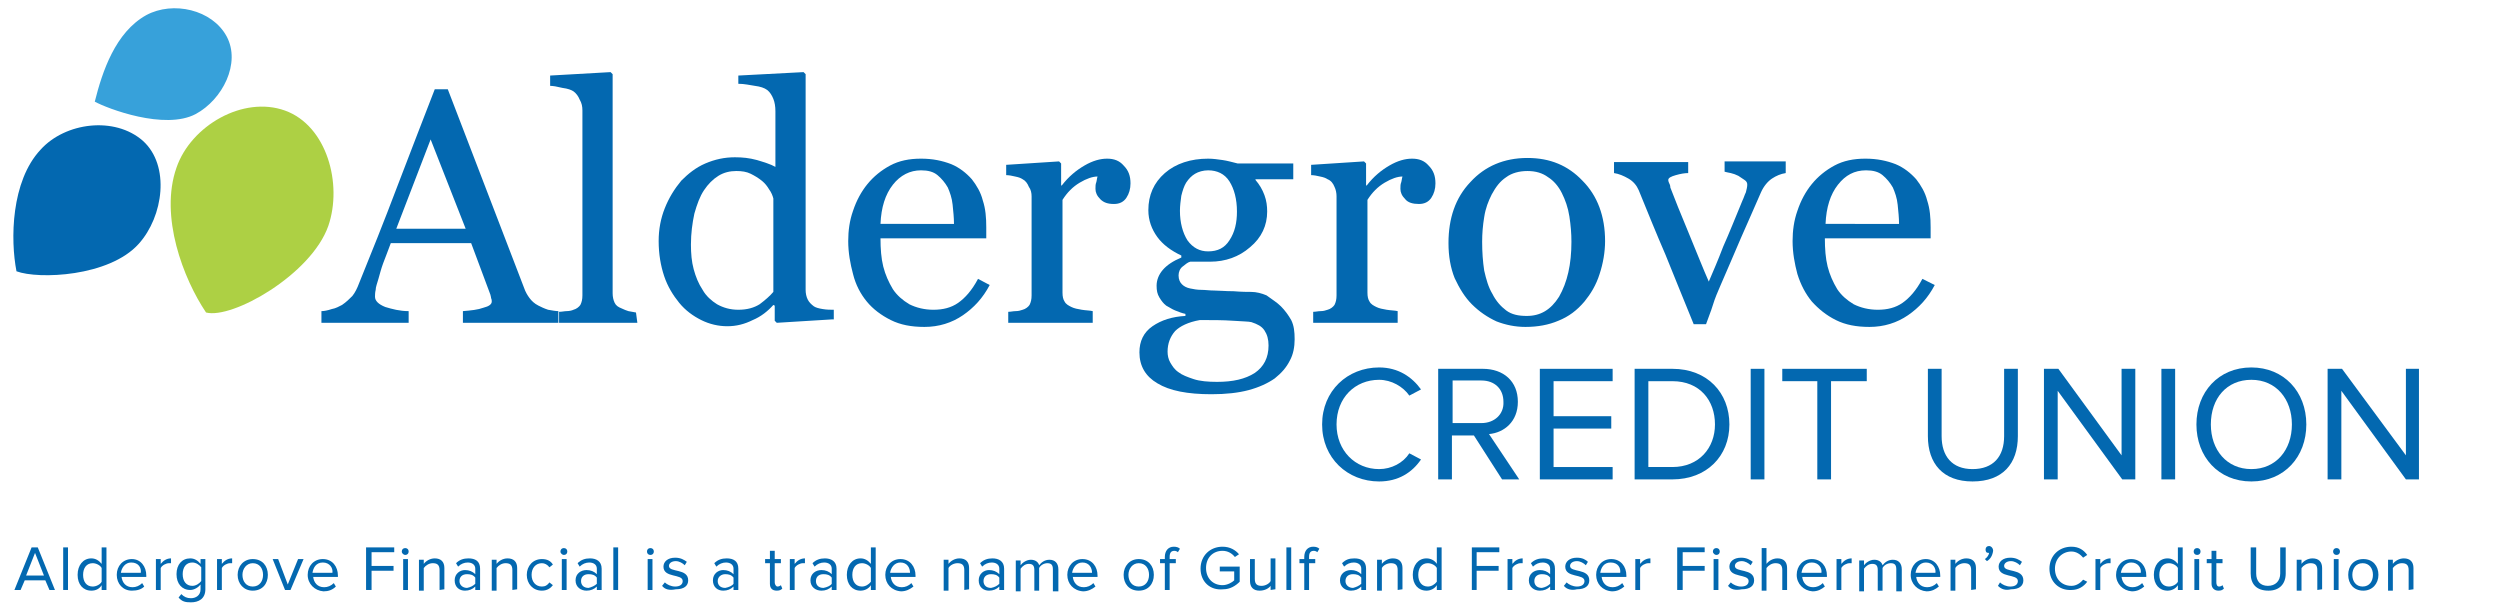 <?xml version="1.0" encoding="utf-8"?>
<!-- Generator: Adobe Illustrator 16.0.3, SVG Export Plug-In . SVG Version: 6.00 Build 0)  -->
<!DOCTYPE svg PUBLIC "-//W3C//DTD SVG 1.1//EN" "http://www.w3.org/Graphics/SVG/1.1/DTD/svg11.dtd">
<svg version="1.1" id="Layer_1" xmlns="http://www.w3.org/2000/svg" xmlns:xlink="http://www.w3.org/1999/xlink" x="0px" y="0px"
	 width="364px" height="89px" viewBox="0 0 364 89" style="enable-background:new 0 0 364 89;" xml:space="preserve">
<style type="text/css">
<![CDATA[
	.st0{clip-path:url(#SVGID_58_);fill:#0368B0;}
	.st1{clip-path:url(#SVGID_26_);fill:#37A1DA;}
	.st2{clip-path:url(#SVGID_114_);fill:#0368B0;}
	.st3{clip-path:url(#SVGID_22_);fill:#ADD044;}
	.st4{clip-path:url(#SVGID_136_);fill:#0368B0;}
	.st5{clip-path:url(#SVGID_158_);fill:#0368B0;}
	.st6{clip-path:url(#SVGID_48_);fill:#0368B0;}
	.st7{clip-path:url(#SVGID_4_);fill:#0368B0;}
	.st8{clip-path:url(#SVGID_104_);fill:#0368B0;}
	.st9{clip-path:url(#SVGID_126_);fill:#0368B0;}
	.st10{clip-path:url(#SVGID_148_);fill:#0368B0;}
	.st11{clip-path:url(#SVGID_90_);fill:#0368B0;}
	.st12{clip-path:url(#SVGID_16_);fill:#0368B0;}
	.st13{clip-path:url(#SVGID_38_);fill:#0368B0;}
	.st14{clip-path:url(#SVGID_116_);fill:#0368B0;}
	.st15{clip-path:url(#SVGID_138_);fill:#0368B0;}
	.st16{clip-path:url(#SVGID_80_);fill:#0368B0;}
	.st17{clip-path:url(#SVGID_28_);fill:#0368B0;}
	.st18{clip-path:url(#SVGID_6_);fill:#0368B0;}
	.st19{clip-path:url(#SVGID_180_);fill:#0368B0;}
	.st20{clip-path:url(#SVGID_106_);fill:#0368B0;}
	.st21{clip-path:url(#SVGID_128_);fill:#0368B0;}
	.st22{clip-path:url(#SVGID_70_);fill:#0368B0;}
	.st23{clip-path:url(#SVGID_92_);fill:#0368B0;}
	.st24{clip-path:url(#SVGID_18_);fill:#0368B0;}
	.st25{clip-path:url(#SVGID_170_);fill:#0368B0;}
	.st26{clip-path:url(#SVGID_118_);fill:#0368B0;}
	.st27{clip-path:url(#SVGID_60_);fill:#0368B0;}
	.st28{clip-path:url(#SVGID_82_);fill:#0368B0;}
	.st29{clip-path:url(#SVGID_8_);fill:#0368B0;}
	.st30{clip-path:url(#SVGID_160_);fill:#0368B0;}
	.st31{clip-path:url(#SVGID_182_);fill:#0368B0;}
	.st32{clip-path:url(#SVGID_108_);fill:#0368B0;}
	.st33{clip-path:url(#SVGID_50_);fill:#0368B0;}
	.st34{clip-path:url(#SVGID_72_);fill:#0368B0;}
	.st35{clip-path:url(#SVGID_94_);fill:#0368B0;}
	.st36{clip-path:url(#SVGID_150_);fill:#0368B0;}
	.st37{clip-path:url(#SVGID_172_);fill:#0368B0;}
	.st38{clip-path:url(#SVGID_40_);fill:#0368B0;}
	.st39{clip-path:url(#SVGID_62_);fill:#0368B0;}
	.st40{clip-path:url(#SVGID_84_);fill:#0368B0;}
	.st41{clip-path:url(#SVGID_140_);fill:#0368B0;}
	.st42{clip-path:url(#SVGID_162_);fill:#0368B0;}
	.st43{clip-path:url(#SVGID_184_);fill:#0368B0;}
	.st44{clip-path:url(#SVGID_30_);fill:#0368B0;}
	.st45{clip-path:url(#SVGID_52_);fill:#0368B0;}
	.st46{clip-path:url(#SVGID_74_);fill:#0368B0;}
	.st47{clip-path:url(#SVGID_96_);fill:#0368B0;}
	.st48{clip-path:url(#SVGID_130_);fill:#0368B0;}
	.st49{clip-path:url(#SVGID_152_);fill:#0368B0;}
	.st50{clip-path:url(#SVGID_174_);fill:#0368B0;}
	.st51{clip-path:url(#SVGID_20_);fill:#0368B0;}
	.st52{clip-path:url(#SVGID_42_);fill:#0368B0;}
	.st53{clip-path:url(#SVGID_64_);fill:#0368B0;}
	.st54{clip-path:url(#SVGID_86_);fill:#0368B0;}
	.st55{clip-path:url(#SVGID_120_);fill:#0368B0;}
	.st56{clip-path:url(#SVGID_142_);fill:#0368B0;}
	.st57{clip-path:url(#SVGID_164_);fill:#0368B0;}
	.st58{clip-path:url(#SVGID_10_);fill:#0368B0;}
	.st59{clip-path:url(#SVGID_32_);fill:#0368B0;}
	.st60{clip-path:url(#SVGID_54_);fill:#0368B0;}
	.st61{clip-path:url(#SVGID_76_);fill:#0368B0;}
	.st62{clip-path:url(#SVGID_98_);fill:#0368B0;}
	.st63{clip-path:url(#SVGID_110_);fill:#0368B0;}
	.st64{clip-path:url(#SVGID_132_);fill:#0368B0;}
	.st65{clip-path:url(#SVGID_154_);fill:#0368B0;}
	.st66{clip-path:url(#SVGID_176_);fill:#0368B0;}
	.st67{clip-path:url(#SVGID_44_);fill:#0368B0;}
	.st68{clip-path:url(#SVGID_66_);fill:#0368B0;}
	.st69{clip-path:url(#SVGID_88_);fill:#0368B0;}
	.st70{clip-path:url(#SVGID_100_);fill:#0368B0;}
	.st71{clip-path:url(#SVGID_122_);fill:#0368B0;}
	.st72{clip-path:url(#SVGID_144_);fill:#0368B0;}
	.st73{clip-path:url(#SVGID_166_);fill:#0368B0;}
	.st74{clip-path:url(#SVGID_12_);fill:#0368B0;}
	.st75{clip-path:url(#SVGID_34_);fill:#0368B0;}
	.st76{clip-path:url(#SVGID_56_);fill:#0368B0;}
	.st77{clip-path:url(#SVGID_78_);fill:#0368B0;}
	.st78{clip-path:url(#SVGID_112_);fill:#0368B0;}
	.st79{clip-path:url(#SVGID_134_);fill:#0368B0;}
	.st80{clip-path:url(#SVGID_156_);fill:#0368B0;}
	.st81{clip-path:url(#SVGID_178_);fill:#0368B0;}
	.st82{clip-path:url(#SVGID_24_);fill:#0368B0;}
	.st83{clip-path:url(#SVGID_46_);fill:#0368B0;}
	.st84{clip-path:url(#SVGID_2_);fill:#0368B0;}
	.st85{clip-path:url(#SVGID_68_);fill:#0368B0;}
	.st86{clip-path:url(#SVGID_102_);fill:#0368B0;}
	.st87{clip-path:url(#SVGID_124_);fill:#0368B0;}
	.st88{clip-path:url(#SVGID_146_);fill:#0368B0;}
	.st89{clip-path:url(#SVGID_168_);fill:#0368B0;}
	.st90{clip-path:url(#SVGID_14_);fill:#0368B0;}
	.st91{clip-path:url(#SVGID_36_);fill:#0368B0;}
]]>
</style>
<g>
	<g>
		<g>
			<g>
				<defs>
					<rect id="SVGID_1_" x="1.9" y="1.2" width="350.3" height="86.5"/>
				</defs>
				<clipPath id="SVGID_2_">
					<use xlink:href="#SVGID_1_"  style="overflow:visible;"/>
				</clipPath>
				<path class="st84" d="M81.3,47H67.4v-1.7c1.2-0.1,2.2-0.2,3-0.5c0.8-0.2,1.2-0.5,1.2-0.9c0-0.1,0-0.3-0.1-0.5
					c0-0.2-0.1-0.4-0.1-0.5l-2.8-7.5H56.9c-0.4,1.1-0.8,2.1-1.1,2.9c-0.3,0.8-0.5,1.6-0.7,2.3c-0.2,0.7-0.4,1.2-0.4,1.6
					c-0.1,0.4-0.1,0.8-0.1,1c0,0.6,0.5,1.1,1.5,1.5c1,0.3,2.1,0.6,3.4,0.6V47H46.8v-1.7c0.4,0,0.9-0.1,1.5-0.3
					c0.6-0.1,1.1-0.4,1.5-0.6c0.6-0.4,1.1-0.9,1.5-1.3c0.4-0.5,0.7-1.1,1-1.9C54,37,55.9,32.3,57.9,27c2-5.2,3.8-9.9,5.4-14h1.9
					l11.1,28.9c0.2,0.6,0.5,1.1,0.8,1.5c0.3,0.4,0.7,0.8,1.3,1.1c0.4,0.2,0.8,0.4,1.4,0.6c0.6,0.1,1.1,0.2,1.5,0.2V47L81.3,47z
					 M67.8,33.3l-5.1-13l-5,13H67.8z"/>
			</g>
		</g>
	</g>
	<g>
		<g>
			<g>
				<defs>
					<rect id="SVGID_3_" x="1.9" y="1.2" width="350.3" height="86.5"/>
				</defs>
				<clipPath id="SVGID_4_">
					<use xlink:href="#SVGID_3_"  style="overflow:visible;"/>
				</clipPath>
				<path class="st7" d="M92.8,47H81.4v-1.6c0.4,0,0.8-0.1,1.1-0.1c0.4,0,0.8-0.1,1-0.2c0.4-0.1,0.8-0.4,1-0.7
					c0.2-0.4,0.3-0.8,0.3-1.4V16.1c0-0.6-0.1-1.1-0.4-1.6c-0.2-0.5-0.5-0.9-0.9-1.2c-0.3-0.2-0.8-0.4-1.6-0.5
					c-0.8-0.2-1.4-0.3-1.8-0.3V11l8.8-0.5l0.3,0.3v31.9c0,0.5,0.1,1,0.3,1.4c0.2,0.4,0.5,0.6,1,0.8c0.4,0.2,0.7,0.3,1,0.4
					c0.4,0.1,0.7,0.1,1.1,0.2L92.8,47L92.8,47L92.8,47z"/>
			</g>
		</g>
	</g>
	<g>
		<g>
			<g>
				<defs>
					<rect id="SVGID_5_" x="1.9" y="1.2" width="350.3" height="86.5"/>
				</defs>
				<clipPath id="SVGID_6_">
					<use xlink:href="#SVGID_5_"  style="overflow:visible;"/>
				</clipPath>
				<path class="st18" d="M121.2,46.5l-8.1,0.5l-0.3-0.3v-2.2l-0.2-0.1c-0.8,0.9-1.8,1.7-3,2.2c-1.2,0.6-2.4,0.9-3.7,0.9
					c-1.3,0-2.6-0.3-3.8-0.9c-1.2-0.6-2.3-1.4-3.2-2.5c-0.9-1.1-1.7-2.4-2.2-3.9c-0.5-1.5-0.8-3.2-0.8-5.1c0-1.7,0.3-3.3,0.9-4.8
					c0.6-1.5,1.4-2.8,2.4-4c1-1,2.1-1.9,3.5-2.5c1.4-0.6,2.8-0.9,4.3-0.9c1.1,0,2.1,0.1,3.2,0.4c1,0.3,2,0.6,2.7,1v-8.1
					c0-0.7-0.1-1.3-0.3-1.8c-0.2-0.5-0.5-1-0.9-1.3c-0.4-0.3-1-0.5-1.8-0.6c-0.7-0.1-1.5-0.3-2.4-0.3V11l9.5-0.5l0.3,0.3v31.4
					c0,0.5,0.1,1,0.3,1.4c0.2,0.4,0.5,0.7,0.9,1c0.3,0.2,0.7,0.3,1.3,0.4c0.6,0.1,1.1,0.1,1.6,0.1V46.5L121.2,46.5L121.2,46.5z
					 M112.6,42.5V28.9c-0.1-0.4-0.3-0.9-0.6-1.3c-0.3-0.5-0.6-0.9-1.1-1.3c-0.5-0.4-1-0.7-1.6-1c-0.6-0.3-1.3-0.4-2.1-0.4
					c-0.9,0-1.8,0.2-2.6,0.7c-0.8,0.5-1.5,1.2-2.1,2.1c-0.6,0.9-1,2-1.4,3.4c-0.3,1.4-0.5,2.9-0.5,4.5c0,1.3,0.1,2.5,0.4,3.6
					c0.3,1.1,0.7,2.1,1.3,3c0.5,0.9,1.3,1.6,2.1,2.1c0.9,0.5,1.9,0.8,3.1,0.8c1.3,0,2.3-0.3,3.1-0.8
					C111.4,43.7,112.1,43.1,112.6,42.5"/>
			</g>
		</g>
	</g>
	<g>
		<g>
			<g>
				<defs>
					<rect id="SVGID_7_" x="1.9" y="1.2" width="350.3" height="86.5"/>
				</defs>
				<clipPath id="SVGID_8_">
					<use xlink:href="#SVGID_7_"  style="overflow:visible;"/>
				</clipPath>
				<path class="st29" d="M144.1,41.5c-1,1.9-2.3,3.3-3.9,4.4c-1.6,1.1-3.5,1.7-5.6,1.7c-1.9,0-3.5-0.3-4.9-1
					c-1.4-0.7-2.6-1.6-3.5-2.7c-0.9-1.1-1.6-2.4-2-4c-0.4-1.5-0.7-3.1-0.7-4.8c0-1.5,0.2-3,0.7-4.4c0.5-1.5,1.2-2.8,2.1-3.9
					c0.9-1.1,2-2,3.3-2.7c1.3-0.7,2.8-1,4.5-1c1.7,0,3.1,0.3,4.4,0.8c1.2,0.5,2.2,1.3,3,2.2c0.7,0.9,1.3,1.9,1.6,3.1
					c0.4,1.2,0.5,2.5,0.5,3.9v1.6h-15.4c0,1.5,0.1,2.9,0.4,4.1c0.3,1.2,0.8,2.3,1.4,3.3c0.6,0.9,1.4,1.6,2.4,2.2
					c1,0.5,2.2,0.8,3.5,0.8c1.4,0,2.6-0.3,3.6-1c1-0.7,2-1.8,2.9-3.5L144.1,41.5z M138.9,32.6c0-0.9-0.1-1.8-0.2-2.8
					c-0.1-1-0.4-1.8-0.7-2.5c-0.4-0.7-0.9-1.3-1.5-1.8c-0.6-0.5-1.4-0.7-2.4-0.7c-1.6,0-3,0.7-4.1,2.1c-1.1,1.4-1.7,3.3-1.8,5.7
					H138.9L138.9,32.6L138.9,32.6z"/>
			</g>
		</g>
	</g>
	<g>
		<g>
			<g>
				<defs>
					<rect id="SVGID_9_" x="1.9" y="1.2" width="350.3" height="86.5"/>
				</defs>
				<clipPath id="SVGID_10_">
					<use xlink:href="#SVGID_9_"  style="overflow:visible;"/>
				</clipPath>
				<path class="st58" d="M164.6,26.7c0,0.8-0.2,1.5-0.6,2.1c-0.4,0.6-1,0.9-1.8,0.9c-0.9,0-1.5-0.2-2-0.7c-0.5-0.5-0.7-1-0.7-1.5
					c0-0.3,0-0.7,0.1-0.9c0.1-0.3,0.1-0.6,0.2-0.9c-0.7,0-1.6,0.3-2.6,0.9c-1,0.6-1.8,1.4-2.5,2.5v13.5c0,0.6,0.1,1,0.3,1.3
					c0.2,0.4,0.6,0.6,1,0.8c0.4,0.2,0.9,0.3,1.5,0.4c0.6,0.1,1.2,0.1,1.6,0.2V47h-12.3v-1.6c0.4,0,0.7-0.1,1.1-0.1
					c0.4,0,0.7-0.1,1-0.2c0.4-0.1,0.8-0.4,1-0.7c0.2-0.4,0.3-0.8,0.3-1.4V28.6c0-0.5-0.1-1-0.4-1.4c-0.2-0.5-0.5-0.9-0.9-1.1
					c-0.3-0.2-0.6-0.3-1.1-0.4c-0.4-0.1-0.9-0.2-1.3-0.2V24l7.7-0.5l0.3,0.3V27h0.1c1-1.3,2.1-2.2,3.3-2.9c1.2-0.7,2.3-1,3.3-1
					c1,0,1.8,0.3,2.4,1C164.3,24.8,164.6,25.6,164.6,26.7"/>
			</g>
		</g>
	</g>
	<g>
		<g>
			<g>
				<defs>
					<rect id="SVGID_11_" x="1.9" y="1.2" width="350.3" height="86.5"/>
				</defs>
				<clipPath id="SVGID_12_">
					<use xlink:href="#SVGID_11_"  style="overflow:visible;"/>
				</clipPath>
				<path class="st74" d="M186.5,44.6c0.6,0.6,1.1,1.3,1.5,2c0.4,0.8,0.5,1.7,0.5,2.8c0,1.1-0.2,2.2-0.7,3.1c-0.5,1-1.2,1.8-2.2,2.6
					c-1,0.7-2.3,1.3-3.8,1.7s-3.3,0.6-5.4,0.6c-3.5,0-6.1-0.5-7.9-1.6c-1.7-1-2.6-2.5-2.6-4.5c0-1.6,0.6-2.9,1.9-3.8
					c1.3-0.9,2.9-1.4,4.8-1.5v-0.3c-0.5-0.1-1-0.3-1.5-0.5c-0.5-0.2-0.9-0.5-1.3-0.7c-0.4-0.3-0.7-0.7-1-1.2c-0.3-0.5-0.4-1-0.4-1.7
					c0-0.8,0.3-1.6,0.9-2.3c0.6-0.7,1.5-1.3,2.7-1.8v-0.3c-1.5-0.7-2.7-1.6-3.5-2.7c-0.8-1.1-1.3-2.4-1.3-3.9c0-2.2,0.8-4,2.4-5.4
					c1.6-1.4,3.8-2.1,6.3-2.1c0.7,0,1.4,0.1,2.1,0.2c0.7,0.1,1.4,0.3,2.2,0.5h8.1v2.3h-5.5v0.1c0.6,0.7,1,1.4,1.3,2.2
					s0.4,1.6,0.4,2.4c0,2-0.8,3.8-2.5,5.2c-1.6,1.4-3.6,2.1-5.8,2.1h-2.9c-0.4,0.1-0.7,0.4-1.1,0.7s-0.6,0.8-0.6,1.3
					c0,0.6,0.2,1,0.5,1.3c0.3,0.3,0.7,0.5,1.2,0.6c0.5,0.1,1,0.2,1.6,0.2c0.6,0,1.2,0.1,1.9,0.1c0.7,0,1.6,0.1,2.8,0.1
					c1.2,0.1,2.1,0.1,2.6,0.1c0.7,0,1.5,0.2,2.2,0.5C185.2,43.6,185.9,44,186.5,44.6 M180.1,30.8c0-1.8-0.4-3.3-1.1-4.4
					c-0.7-1.1-1.8-1.6-3.1-1.6c-0.7,0-1.4,0.2-1.9,0.5c-0.5,0.3-0.9,0.7-1.3,1.3c-0.3,0.5-0.5,1.1-0.7,1.9c-0.1,0.7-0.2,1.5-0.2,2.2
					c0,1.7,0.4,3.2,1.1,4.3c0.8,1.1,1.8,1.6,3,1.6c1.4,0,2.4-0.5,3.1-1.6C179.8,33.8,180.1,32.4,180.1,30.8 M184.7,50.3
					c0-0.9-0.2-1.6-0.6-2.2c-0.4-0.6-1-0.9-1.9-1.2c-0.4-0.1-1.3-0.1-2.7-0.2c-1.4-0.1-3-0.1-4.8-0.1c-1.7,0.3-2.9,0.9-3.6,1.6
					c-0.7,0.8-1.1,1.8-1.1,3c0,0.5,0.1,1.1,0.4,1.6s0.6,1,1.2,1.4c0.5,0.4,1.3,0.7,2.2,1c0.9,0.3,2.1,0.4,3.4,0.4
					c2.3,0,4.1-0.4,5.5-1.3C184,53.4,184.7,52.1,184.7,50.3"/>
			</g>
		</g>
	</g>
	<g>
		<g>
			<g>
				<defs>
					<rect id="SVGID_13_" x="1.9" y="1.2" width="350.3" height="86.5"/>
				</defs>
				<clipPath id="SVGID_14_">
					<use xlink:href="#SVGID_13_"  style="overflow:visible;"/>
				</clipPath>
				<path class="st90" d="M209,26.7c0,0.8-0.2,1.5-0.6,2.1c-0.4,0.6-1,0.9-1.8,0.9c-0.9,0-1.6-0.2-2-0.7c-0.5-0.5-0.7-1-0.7-1.5
					c0-0.3,0-0.7,0.1-0.9c0.1-0.3,0.1-0.6,0.2-0.9c-0.7,0-1.6,0.3-2.6,0.9c-1,0.6-1.8,1.4-2.5,2.5v13.5c0,0.6,0.1,1,0.3,1.3
					c0.2,0.4,0.6,0.6,1,0.8c0.4,0.2,0.9,0.3,1.5,0.4c0.6,0.1,1.2,0.1,1.6,0.2V47h-12.3v-1.6c0.4,0,0.7-0.1,1.1-0.1
					c0.4,0,0.7-0.1,1-0.2c0.4-0.1,0.8-0.4,1-0.7c0.2-0.4,0.3-0.8,0.3-1.4V28.6c0-0.5-0.1-1-0.3-1.4c-0.2-0.5-0.5-0.9-1-1.1
					c-0.3-0.2-0.6-0.3-1.1-0.4c-0.4-0.1-0.9-0.2-1.3-0.2V24l7.7-0.5l0.3,0.3V27h0.1c1-1.3,2.1-2.2,3.3-2.9c1.2-0.7,2.3-1,3.3-1
					s1.8,0.3,2.4,1C208.7,24.8,209,25.6,209,26.7"/>
			</g>
		</g>
	</g>
	<g>
		<g>
			<g>
				<defs>
					<rect id="SVGID_15_" x="1.9" y="1.2" width="350.3" height="86.5"/>
				</defs>
				<clipPath id="SVGID_16_">
					<use xlink:href="#SVGID_15_"  style="overflow:visible;"/>
				</clipPath>
				<path class="st12" d="M233.7,35.1c0,1.6-0.3,3.3-0.8,4.8c-0.5,1.6-1.3,2.9-2.2,4c-1.1,1.3-2.3,2.2-3.8,2.8
					c-1.4,0.6-3,0.9-4.8,0.9c-1.5,0-2.9-0.3-4.2-0.8c-1.3-0.6-2.5-1.4-3.6-2.5c-1-1-1.8-2.3-2.5-3.8c-0.6-1.5-0.9-3.2-0.9-5.1
					c0-3.6,1-6.6,3.2-8.9c2.1-2.3,4.9-3.5,8.3-3.5c3.3,0,5.9,1.1,8,3.3C232.6,28.5,233.7,31.5,233.7,35.1 M228.8,35.2
					c0-1.2-0.1-2.4-0.3-3.7c-0.2-1.3-0.6-2.4-1.1-3.4c-0.5-1-1.2-1.8-2-2.3c-0.8-0.6-1.8-0.9-3-0.9c-1.2,0-2.3,0.3-3.1,0.9
					c-0.9,0.6-1.5,1.4-2.1,2.5c-0.5,1-0.9,2-1.1,3.3c-0.2,1.2-0.3,2.4-0.3,3.6c0,1.5,0.1,2.9,0.3,4.2c0.3,1.3,0.6,2.4,1.2,3.4
					c0.5,1,1.2,1.8,2,2.4c0.8,0.6,1.8,0.8,3,0.8c2,0,3.5-0.9,4.7-2.8C228.2,41.1,228.8,38.5,228.8,35.2"/>
			</g>
		</g>
	</g>
	<g>
		<g>
			<g>
				<defs>
					<rect id="SVGID_17_" x="1.9" y="1.2" width="350.3" height="86.5"/>
				</defs>
				<clipPath id="SVGID_18_">
					<use xlink:href="#SVGID_17_"  style="overflow:visible;"/>
				</clipPath>
				<path class="st24" d="M260,25.2c-0.7,0.1-1.4,0.4-2,0.8c-0.6,0.4-1.2,1.1-1.6,2c-0.9,2.1-1.9,4.3-2.9,6.6c-1,2.3-2,4.7-3.1,7.2
					c-0.3,0.7-0.7,1.6-1,2.6c-0.3,1-0.7,1.9-1,2.8h-1.8c-1.5-3.7-2.9-7.1-4.1-10.1c-1.3-3-2.6-6.2-3.9-9.4c-0.3-0.7-0.8-1.3-1.5-1.7
					c-0.7-0.4-1.4-0.7-2.1-0.8v-1.6h10.8v1.6c-0.5,0-1.1,0.1-1.8,0.3c-0.7,0.2-1.1,0.4-1.1,0.7c0,0,0,0.2,0.1,0.4
					c0.1,0.2,0.2,0.4,0.2,0.7c0.6,1.6,1.5,3.8,2.7,6.7c1.2,2.9,2.1,5.2,2.9,7c0.6-1.4,1.3-3,2.1-5.1c0.9-2,1.8-4.3,2.8-6.7
					c0.2-0.4,0.3-0.8,0.5-1.2c0.1-0.4,0.2-0.8,0.2-1.1c0-0.3-0.1-0.5-0.4-0.7c-0.3-0.2-0.6-0.4-0.9-0.6c-0.4-0.2-0.7-0.3-1.1-0.4
					c-0.4-0.1-0.6-0.1-0.9-0.2v-1.5h8.9L260,25.2L260,25.2L260,25.2z"/>
			</g>
		</g>
	</g>
	<g>
		<g>
			<g>
				<defs>
					<rect id="SVGID_19_" x="1.9" y="1.2" width="350.3" height="86.5"/>
				</defs>
				<clipPath id="SVGID_20_">
					<use xlink:href="#SVGID_19_"  style="overflow:visible;"/>
				</clipPath>
				<path class="st51" d="M281.7,41.5c-1,1.9-2.3,3.3-3.9,4.4c-1.6,1.1-3.5,1.7-5.6,1.7c-1.9,0-3.5-0.3-4.9-1
					c-1.4-0.7-2.5-1.6-3.5-2.7c-0.9-1.1-1.6-2.4-2.1-4c-0.4-1.5-0.7-3.1-0.7-4.8c0-1.5,0.2-3,0.7-4.4c0.5-1.5,1.2-2.8,2.1-3.9
					c0.9-1.1,2-2,3.3-2.7c1.3-0.7,2.8-1,4.5-1c1.7,0,3.1,0.3,4.4,0.8c1.2,0.5,2.2,1.3,3,2.2c0.7,0.9,1.3,1.9,1.6,3.1
					c0.4,1.2,0.5,2.5,0.5,3.9v1.6h-15.4c0,1.5,0.1,2.9,0.4,4.1c0.3,1.2,0.8,2.3,1.4,3.3c0.6,0.9,1.4,1.6,2.4,2.2
					c1,0.5,2.2,0.8,3.5,0.8c1.4,0,2.6-0.3,3.6-1c1-0.7,2-1.8,2.9-3.5L281.7,41.5z M276.5,32.6c0-0.9-0.1-1.8-0.2-2.8
					c-0.1-1-0.4-1.8-0.7-2.5c-0.4-0.7-0.9-1.3-1.5-1.8c-0.6-0.5-1.4-0.7-2.4-0.7c-1.7,0-3,0.7-4.1,2.1c-1.1,1.4-1.7,3.3-1.8,5.7
					H276.5L276.5,32.6z"/>
			</g>
		</g>
	</g>
	<g>
		<g>
			<g>
				<defs>
					<rect id="SVGID_21_" x="1.9" y="1.2" width="350.3" height="86.5"/>
				</defs>
				<clipPath id="SVGID_22_">
					<use xlink:href="#SVGID_21_"  style="overflow:visible;"/>
				</clipPath>
				<path class="st3" d="M25.7,24.4c2.1-6.1,9.7-10.5,15.8-8.3c6.1,2.2,8.4,10.7,6.3,16.8C45.3,40,33.8,46.5,30,45.5
					C26.7,40.6,23.2,31.5,25.7,24.4"/>
			</g>
		</g>
	</g>
	<g>
		<g>
			<g>
				<defs>
					<rect id="SVGID_23_" x="1.9" y="1.2" width="350.3" height="86.5"/>
				</defs>
				<clipPath id="SVGID_24_">
					<use xlink:href="#SVGID_23_"  style="overflow:visible;"/>
				</clipPath>
				<path class="st82" d="M5.9,21.8c3.6-4,10.8-4.9,14.9-1.3c4,3.6,3,11-0.6,15c-4.3,4.8-14.6,5.2-17.8,4
					C1.5,34.9,1.6,26.4,5.9,21.8"/>
			</g>
		</g>
	</g>
	<g>
		<g>
			<g>
				<defs>
					<rect id="SVGID_25_" x="1.9" y="1.2" width="350.3" height="86.5"/>
				</defs>
				<clipPath id="SVGID_26_">
					<use xlink:href="#SVGID_25_"  style="overflow:visible;"/>
				</clipPath>
				<path class="st1" d="M21.3,2.2c3.9-2.1,9.6-0.8,11.7,3.1c2.1,3.9-0.6,9.2-4.5,11.3C24,19,15.6,15.8,13.8,14.8
					C14.9,10.4,16.8,4.7,21.3,2.2"/>
			</g>
		</g>
	</g>
	<g>
		<g>
			<g>
				<defs>
					<rect id="SVGID_27_" x="1.9" y="1.2" width="350.3" height="86.5"/>
				</defs>
				<clipPath id="SVGID_28_">
					<use xlink:href="#SVGID_27_"  style="overflow:visible;"/>
				</clipPath>
				<path class="st17" d="M200.8,70.1c2.8,0,4.8-1.3,6.1-3.2l-1.7-0.9c-0.9,1.4-2.6,2.3-4.4,2.3c-3.5,0-6.2-2.7-6.2-6.5
					c0-3.9,2.7-6.5,6.2-6.5c1.8,0,3.5,1,4.4,2.3l1.7-0.9c-1.3-1.8-3.3-3.2-6.1-3.2c-4.6,0-8.3,3.4-8.3,8.3
					C192.5,66.7,196.2,70.1,200.8,70.1"/>
			</g>
		</g>
	</g>
	<g>
		<g>
			<g>
				<defs>
					<rect id="SVGID_29_" x="1.9" y="1.2" width="350.3" height="86.5"/>
				</defs>
				<clipPath id="SVGID_30_">
					<use xlink:href="#SVGID_29_"  style="overflow:visible;"/>
				</clipPath>
				<path class="st44" d="M221.2,69.8l-4.4-6.6c2.2-0.2,4.2-1.8,4.2-4.7c0-3-2.1-4.8-5.1-4.8h-6.5v16.1h2v-6.4h3.2l4.1,6.4H221.2
					L221.2,69.8L221.2,69.8z M215.7,61.6h-4.2v-6.2h4.2c1.9,0,3.2,1.2,3.2,3.1C219,60.3,217.6,61.6,215.7,61.6"/>
			</g>
		</g>
	</g>
	<g>
		<g>
			<g>
				<defs>
					<rect id="SVGID_31_" x="1.9" y="1.2" width="350.3" height="86.5"/>
				</defs>
				<clipPath id="SVGID_32_">
					<use xlink:href="#SVGID_31_"  style="overflow:visible;"/>
				</clipPath>
				<polygon class="st59" points="234.8,69.8 234.8,68 226.2,68 226.2,62.4 234.6,62.4 234.6,60.6 226.2,60.6 226.2,55.5 
					234.8,55.5 234.8,53.7 224.2,53.7 224.2,69.8 				"/>
			</g>
		</g>
	</g>
	<g>
		<g>
			<g>
				<defs>
					<rect id="SVGID_33_" x="1.9" y="1.2" width="350.3" height="86.5"/>
				</defs>
				<clipPath id="SVGID_34_">
					<use xlink:href="#SVGID_33_"  style="overflow:visible;"/>
				</clipPath>
				<path class="st75" d="M243.5,69.8c5,0,8.3-3.4,8.3-8c0-4.6-3.2-8.1-8.3-8.1H238v16.1H243.5L243.5,69.8z M243.5,68H240V55.5h3.5
					c4,0,6.2,2.8,6.2,6.3C249.7,65.2,247.4,68,243.5,68"/>
			</g>
		</g>
	</g>
	<g>
		<g>
			<g>
				<defs>
					<rect id="SVGID_35_" x="1.9" y="1.2" width="350.3" height="86.5"/>
				</defs>
				<clipPath id="SVGID_36_">
					<use xlink:href="#SVGID_35_"  style="overflow:visible;"/>
				</clipPath>
				<rect x="254.9" y="53.7" class="st91" width="2" height="16.1"/>
			</g>
		</g>
	</g>
	<g>
		<g>
			<g>
				<defs>
					<rect id="SVGID_37_" x="1.9" y="1.2" width="350.3" height="86.5"/>
				</defs>
				<clipPath id="SVGID_38_">
					<use xlink:href="#SVGID_37_"  style="overflow:visible;"/>
				</clipPath>
				<polygon class="st13" points="266.6,69.8 266.6,55.5 271.8,55.5 271.8,53.7 259.5,53.7 259.5,55.5 264.6,55.5 264.6,69.8 				
					"/>
			</g>
		</g>
	</g>
	<g>
		<g>
			<g>
				<defs>
					<rect id="SVGID_39_" x="1.9" y="1.2" width="350.3" height="86.5"/>
				</defs>
				<clipPath id="SVGID_40_">
					<use xlink:href="#SVGID_39_"  style="overflow:visible;"/>
				</clipPath>
				<path class="st38" d="M287.2,70.1c4.4,0,6.6-2.6,6.6-6.6v-9.8h-2v9.8c0,3-1.6,4.8-4.6,4.8c-3,0-4.5-1.9-4.5-4.8v-9.8h-2v9.8
					C280.7,67.5,282.9,70.1,287.2,70.1"/>
			</g>
		</g>
	</g>
	<g>
		<g>
			<g>
				<defs>
					<rect id="SVGID_41_" x="1.9" y="1.2" width="350.3" height="86.5"/>
				</defs>
				<clipPath id="SVGID_42_">
					<use xlink:href="#SVGID_41_"  style="overflow:visible;"/>
				</clipPath>
				<polygon class="st52" points="310.9,69.8 310.9,53.7 308.9,53.7 308.9,66.3 299.7,53.7 297.6,53.7 297.6,69.8 299.6,69.8 
					299.6,56.9 309,69.8 				"/>
			</g>
		</g>
	</g>
	<g>
		<g>
			<g>
				<defs>
					<rect id="SVGID_43_" x="1.9" y="1.2" width="350.3" height="86.5"/>
				</defs>
				<clipPath id="SVGID_44_">
					<use xlink:href="#SVGID_43_"  style="overflow:visible;"/>
				</clipPath>
				<rect x="314.7" y="53.7" class="st67" width="2" height="16.1"/>
			</g>
		</g>
	</g>
	<g>
		<g>
			<g>
				<defs>
					<rect id="SVGID_45_" x="1.9" y="1.2" width="350.3" height="86.5"/>
				</defs>
				<clipPath id="SVGID_46_">
					<use xlink:href="#SVGID_45_"  style="overflow:visible;"/>
				</clipPath>
				<path class="st83" d="M327.8,70.1c4.8,0,8-3.6,8-8.3c0-4.8-3.3-8.3-8-8.3c-4.8,0-8,3.6-8,8.3C319.8,66.5,323,70.1,327.8,70.1
					 M327.8,68.3c-3.6,0-5.9-2.8-5.9-6.5c0-3.8,2.3-6.5,5.9-6.5c3.6,0,5.9,2.8,5.9,6.5C333.7,65.5,331.4,68.3,327.8,68.3"/>
			</g>
		</g>
	</g>
	<g>
		<g>
			<g>
				<defs>
					<rect id="SVGID_47_" x="1.9" y="1.2" width="350.3" height="86.5"/>
				</defs>
				<clipPath id="SVGID_48_">
					<use xlink:href="#SVGID_47_"  style="overflow:visible;"/>
				</clipPath>
				<polygon class="st6" points="352.3,69.8 352.3,53.7 350.3,53.7 350.3,66.3 341,53.7 338.9,53.7 338.9,69.8 340.9,69.8 
					340.9,56.9 350.3,69.8 				"/>
			</g>
		</g>
	</g>
	<g>
		<g>
			<g>
				<defs>
					<rect id="SVGID_49_" x="1.9" y="1.2" width="350.3" height="86.5"/>
				</defs>
				<clipPath id="SVGID_50_">
					<use xlink:href="#SVGID_49_"  style="overflow:visible;"/>
				</clipPath>
				<path class="st33" d="M7.2,85.9l-0.6-1.4H3.6L3,85.9H2.1l2.5-6.2h0.9l2.5,6.2H7.2z M5.1,80.5l-1.3,3.3h2.6L5.1,80.5z"/>
			</g>
		</g>
	</g>
	<g>
		<g>
			<g>
				<defs>
					<rect id="SVGID_51_" x="1.9" y="1.2" width="350.3" height="86.5"/>
				</defs>
				<clipPath id="SVGID_52_">
					<use xlink:href="#SVGID_51_"  style="overflow:visible;"/>
				</clipPath>
				<rect x="9.2" y="79.7" class="st45" width="0.7" height="6.2"/>
			</g>
		</g>
	</g>
	<g>
		<g>
			<g>
				<defs>
					<rect id="SVGID_53_" x="1.9" y="1.2" width="350.3" height="86.5"/>
				</defs>
				<clipPath id="SVGID_54_">
					<use xlink:href="#SVGID_53_"  style="overflow:visible;"/>
				</clipPath>
				<path class="st60" d="M14.8,85.9v-0.7C14.5,85.7,14,86,13.3,86c-1.2,0-2-0.9-2-2.3c0-1.4,0.8-2.4,2-2.4c0.6,0,1.1,0.3,1.5,0.8
					v-2.4h0.7v6.2H14.8z M14.8,84.7v-2c-0.2-0.4-0.8-0.7-1.3-0.7c-0.9,0-1.4,0.7-1.4,1.7s0.5,1.7,1.4,1.7
					C14,85.4,14.6,85.1,14.8,84.7"/>
			</g>
		</g>
	</g>
	<g>
		<g>
			<g>
				<defs>
					<rect id="SVGID_55_" x="1.9" y="1.2" width="350.3" height="86.5"/>
				</defs>
				<clipPath id="SVGID_56_">
					<use xlink:href="#SVGID_55_"  style="overflow:visible;"/>
				</clipPath>
				<path class="st76" d="M17,83.7c0-1.3,0.9-2.3,2.2-2.3c1.3,0,2.1,1.1,2.1,2.4v0.2h-3.6c0.1,0.8,0.6,1.5,1.6,1.5
					c0.5,0,1-0.2,1.4-0.6l0.3,0.5C20.6,85.8,20,86,19.2,86C17.9,86,17,85,17,83.7 M19.1,81.9c-0.9,0-1.4,0.8-1.5,1.5h2.9
					C20.6,82.7,20.2,81.9,19.1,81.9"/>
			</g>
		</g>
	</g>
	<g>
		<g>
			<g>
				<defs>
					<rect id="SVGID_57_" x="1.9" y="1.2" width="350.3" height="86.5"/>
				</defs>
				<clipPath id="SVGID_58_">
					<use xlink:href="#SVGID_57_"  style="overflow:visible;"/>
				</clipPath>
				<path class="st0" d="M22.7,85.9v-4.5h0.7v0.7c0.4-0.5,0.9-0.8,1.5-0.8V82c-0.1,0-0.2,0-0.3,0c-0.4,0-1,0.3-1.2,0.7v3.2
					L22.7,85.9L22.7,85.9z"/>
			</g>
		</g>
	</g>
	<g>
		<g>
			<g>
				<defs>
					<rect id="SVGID_59_" x="1.9" y="1.2" width="350.3" height="86.5"/>
				</defs>
				<clipPath id="SVGID_60_">
					<use xlink:href="#SVGID_59_"  style="overflow:visible;"/>
				</clipPath>
				<path class="st27" d="M26,87l0.4-0.5c0.4,0.4,0.8,0.6,1.4,0.6c0.7,0,1.4-0.4,1.4-1.3v-0.7c-0.3,0.4-0.9,0.8-1.5,0.8
					c-1.2,0-2-0.9-2-2.3c0-1.4,0.8-2.3,2-2.3c0.6,0,1.1,0.3,1.5,0.8v-0.7h0.7v4.4c0,1.4-1,1.9-2.1,1.9C27,87.7,26.5,87.6,26,87
					 M29.3,84.6v-2c-0.3-0.4-0.8-0.7-1.3-0.7c-0.9,0-1.4,0.7-1.4,1.7c0,1,0.5,1.7,1.4,1.7C28.5,85.3,29,85,29.3,84.6"/>
			</g>
		</g>
	</g>
	<g>
		<g>
			<g>
				<defs>
					<rect id="SVGID_61_" x="1.9" y="1.2" width="350.3" height="86.5"/>
				</defs>
				<clipPath id="SVGID_62_">
					<use xlink:href="#SVGID_61_"  style="overflow:visible;"/>
				</clipPath>
				<path class="st39" d="M31.6,85.9v-4.5h0.7v0.7c0.4-0.5,0.9-0.8,1.5-0.8V82c-0.1,0-0.2,0-0.3,0c-0.4,0-1,0.3-1.2,0.7v3.2
					L31.6,85.9L31.6,85.9z"/>
			</g>
		</g>
	</g>
	<g>
		<g>
			<g>
				<defs>
					<rect id="SVGID_63_" x="1.9" y="1.2" width="350.3" height="86.5"/>
				</defs>
				<clipPath id="SVGID_64_">
					<use xlink:href="#SVGID_63_"  style="overflow:visible;"/>
				</clipPath>
				<path class="st53" d="M34.6,83.7c0-1.3,0.9-2.3,2.2-2.3c1.4,0,2.2,1,2.2,2.3c0,1.3-0.8,2.3-2.2,2.3C35.5,86,34.6,85,34.6,83.7
					 M38.3,83.7c0-0.9-0.5-1.7-1.5-1.7c-0.9,0-1.5,0.8-1.5,1.7c0,0.9,0.5,1.7,1.5,1.7C37.8,85.4,38.3,84.6,38.3,83.7"/>
			</g>
		</g>
	</g>
	<g>
		<g>
			<g>
				<defs>
					<rect id="SVGID_65_" x="1.9" y="1.2" width="350.3" height="86.5"/>
				</defs>
				<clipPath id="SVGID_66_">
					<use xlink:href="#SVGID_65_"  style="overflow:visible;"/>
				</clipPath>
				<polygon class="st68" points="41.5,85.9 39.7,81.4 40.5,81.4 41.9,85.1 43.4,81.4 44.2,81.4 42.3,85.9 				"/>
			</g>
		</g>
	</g>
	<g>
		<g>
			<g>
				<defs>
					<rect id="SVGID_67_" x="1.9" y="1.2" width="350.3" height="86.5"/>
				</defs>
				<clipPath id="SVGID_68_">
					<use xlink:href="#SVGID_67_"  style="overflow:visible;"/>
				</clipPath>
				<path class="st85" d="M44.8,83.7c0-1.3,0.9-2.3,2.2-2.3c1.4,0,2.2,1.1,2.2,2.4v0.2h-3.6c0.1,0.8,0.6,1.5,1.6,1.5
					c0.5,0,1-0.2,1.4-0.6l0.3,0.5c-0.5,0.5-1.1,0.7-1.8,0.7C45.8,86,44.8,85,44.8,83.7 M47,81.9c-1,0-1.4,0.8-1.5,1.5h2.9
					C48.5,82.7,48,81.9,47,81.9"/>
			</g>
		</g>
	</g>
	<g>
		<g>
			<g>
				<defs>
					<rect id="SVGID_69_" x="1.9" y="1.2" width="350.3" height="86.5"/>
				</defs>
				<clipPath id="SVGID_70_">
					<use xlink:href="#SVGID_69_"  style="overflow:visible;"/>
				</clipPath>
				<polygon class="st22" points="53.3,85.9 53.3,79.7 57.4,79.7 57.4,80.4 54.1,80.4 54.1,82.4 57.3,82.4 57.3,83.1 54.1,83.1 
					54.1,85.9 				"/>
			</g>
		</g>
	</g>
	<g>
		<g>
			<g>
				<defs>
					<rect id="SVGID_71_" x="1.9" y="1.2" width="350.3" height="86.5"/>
				</defs>
				<clipPath id="SVGID_72_">
					<use xlink:href="#SVGID_71_"  style="overflow:visible;"/>
				</clipPath>
				<path class="st34" d="M58.5,80.3c0-0.3,0.2-0.5,0.5-0.5c0.3,0,0.5,0.2,0.5,0.5c0,0.3-0.2,0.5-0.5,0.5
					C58.8,80.8,58.5,80.6,58.5,80.3 M58.7,81.4h0.7v4.5h-0.7V81.4z"/>
			</g>
		</g>
	</g>
	<g>
		<g>
			<g>
				<defs>
					<rect id="SVGID_73_" x="1.9" y="1.2" width="350.3" height="86.5"/>
				</defs>
				<clipPath id="SVGID_74_">
					<use xlink:href="#SVGID_73_"  style="overflow:visible;"/>
				</clipPath>
				<path class="st46" d="M64,85.9V83c0-0.8-0.4-1-1-1c-0.5,0-1,0.3-1.3,0.7v3.3H61v-4.5h0.7v0.6c0.3-0.4,0.9-0.8,1.6-0.8
					c0.9,0,1.4,0.5,1.4,1.4v3.1L64,85.9L64,85.9z"/>
			</g>
		</g>
	</g>
	<g>
		<g>
			<g>
				<defs>
					<rect id="SVGID_75_" x="1.9" y="1.2" width="350.3" height="86.5"/>
				</defs>
				<clipPath id="SVGID_76_">
					<use xlink:href="#SVGID_75_"  style="overflow:visible;"/>
				</clipPath>
				<path class="st61" d="M69.2,85.9v-0.5c-0.4,0.4-0.9,0.6-1.5,0.6c-0.8,0-1.5-0.5-1.5-1.5c0-1,0.8-1.5,1.5-1.5
					c0.6,0,1.1,0.2,1.5,0.6v-0.8c0-0.6-0.5-0.9-1.1-0.9c-0.5,0-1,0.2-1.4,0.6L66.4,82c0.5-0.5,1.1-0.7,1.8-0.7c1,0,1.7,0.4,1.7,1.5
					v3.1L69.2,85.9L69.2,85.9z M69.2,85v-0.9c-0.3-0.4-0.7-0.5-1.2-0.5c-0.7,0-1.1,0.4-1.1,1c0,0.6,0.5,1,1.1,1
					C68.5,85.5,68.9,85.3,69.2,85"/>
			</g>
		</g>
	</g>
	<g>
		<g>
			<g>
				<defs>
					<rect id="SVGID_77_" x="1.9" y="1.2" width="350.3" height="86.5"/>
				</defs>
				<clipPath id="SVGID_78_">
					<use xlink:href="#SVGID_77_"  style="overflow:visible;"/>
				</clipPath>
				<path class="st77" d="M74.6,85.9V83c0-0.8-0.4-1-1-1c-0.5,0-1,0.3-1.3,0.7v3.3h-0.7v-4.5h0.7v0.6c0.3-0.4,0.9-0.8,1.6-0.8
					c0.9,0,1.4,0.5,1.4,1.4v3.1L74.6,85.9L74.6,85.9z"/>
			</g>
		</g>
	</g>
	<g>
		<g>
			<g>
				<defs>
					<rect id="SVGID_79_" x="1.9" y="1.2" width="350.3" height="86.5"/>
				</defs>
				<clipPath id="SVGID_80_">
					<use xlink:href="#SVGID_79_"  style="overflow:visible;"/>
				</clipPath>
				<path class="st16" d="M76.7,83.7c0-1.3,0.9-2.3,2.2-2.3c0.8,0,1.3,0.3,1.6,0.8l-0.5,0.4c-0.3-0.4-0.7-0.6-1.1-0.6
					c-0.9,0-1.5,0.7-1.5,1.7c0,1,0.6,1.7,1.5,1.7c0.5,0,0.8-0.2,1.1-0.6l0.5,0.4c-0.3,0.4-0.8,0.8-1.6,0.8
					C77.6,86,76.7,85,76.7,83.7"/>
			</g>
		</g>
	</g>
	<g>
		<g>
			<g>
				<defs>
					<rect id="SVGID_81_" x="1.9" y="1.2" width="350.3" height="86.5"/>
				</defs>
				<clipPath id="SVGID_82_">
					<use xlink:href="#SVGID_81_"  style="overflow:visible;"/>
				</clipPath>
				<path class="st28" d="M81.6,80.3c0-0.3,0.2-0.5,0.5-0.5c0.3,0,0.5,0.2,0.5,0.5c0,0.3-0.2,0.5-0.5,0.5
					C81.9,80.8,81.6,80.6,81.6,80.3 M81.8,81.4h0.7v4.5h-0.7V81.4z"/>
			</g>
		</g>
	</g>
	<g>
		<g>
			<g>
				<defs>
					<rect id="SVGID_83_" x="1.9" y="1.2" width="350.3" height="86.5"/>
				</defs>
				<clipPath id="SVGID_84_">
					<use xlink:href="#SVGID_83_"  style="overflow:visible;"/>
				</clipPath>
				<path class="st40" d="M86.9,85.9v-0.5C86.5,85.8,86,86,85.4,86c-0.8,0-1.6-0.5-1.6-1.5c0-1,0.8-1.5,1.6-1.5
					c0.6,0,1.1,0.2,1.5,0.6v-0.8c0-0.6-0.5-0.9-1.1-0.9c-0.5,0-1,0.2-1.4,0.6L84.1,82c0.5-0.5,1.1-0.7,1.8-0.7
					c0.9,0,1.7,0.4,1.7,1.5v3.1L86.9,85.9L86.9,85.9z M86.9,85v-0.9c-0.3-0.4-0.7-0.5-1.2-0.5c-0.7,0-1.1,0.4-1.1,1
					c0,0.6,0.4,1,1.1,1C86.1,85.5,86.6,85.3,86.9,85"/>
			</g>
		</g>
	</g>
	<g>
		<g>
			<g>
				<defs>
					<rect id="SVGID_85_" x="1.9" y="1.2" width="350.3" height="86.5"/>
				</defs>
				<clipPath id="SVGID_86_">
					<use xlink:href="#SVGID_85_"  style="overflow:visible;"/>
				</clipPath>
				<rect x="89.3" y="79.7" class="st54" width="0.7" height="6.2"/>
			</g>
		</g>
	</g>
	<g>
		<g>
			<g>
				<defs>
					<rect id="SVGID_87_" x="1.9" y="1.2" width="350.3" height="86.5"/>
				</defs>
				<clipPath id="SVGID_88_">
					<use xlink:href="#SVGID_87_"  style="overflow:visible;"/>
				</clipPath>
				<path class="st69" d="M94.2,80.3c0-0.3,0.2-0.5,0.5-0.5c0.3,0,0.5,0.2,0.5,0.5c0,0.3-0.2,0.5-0.5,0.5
					C94.4,80.8,94.2,80.6,94.2,80.3 M94.3,81.4H95v4.5h-0.7V81.4z"/>
			</g>
		</g>
	</g>
	<g>
		<g>
			<g>
				<defs>
					<rect id="SVGID_89_" x="1.9" y="1.2" width="350.3" height="86.5"/>
				</defs>
				<clipPath id="SVGID_90_">
					<use xlink:href="#SVGID_89_"  style="overflow:visible;"/>
				</clipPath>
				<path class="st11" d="M96.4,85.3l0.4-0.5c0.3,0.3,0.9,0.6,1.5,0.6c0.7,0,1.1-0.3,1.1-0.8c0-1.1-2.8-0.4-2.8-2.1
					c0-0.7,0.6-1.3,1.7-1.3c0.8,0,1.3,0.3,1.7,0.6l-0.3,0.5c-0.3-0.3-0.8-0.6-1.3-0.6c-0.6,0-1,0.3-1,0.7c0,1,2.8,0.3,2.8,2.1
					c0,0.8-0.6,1.3-1.8,1.3C97.4,86,96.8,85.8,96.4,85.3"/>
			</g>
		</g>
	</g>
	<g>
		<g>
			<g>
				<defs>
					<rect id="SVGID_91_" x="1.9" y="1.2" width="350.3" height="86.5"/>
				</defs>
				<clipPath id="SVGID_92_">
					<use xlink:href="#SVGID_91_"  style="overflow:visible;"/>
				</clipPath>
				<path class="st23" d="M106.8,85.9v-0.5c-0.4,0.4-0.9,0.6-1.5,0.6c-0.8,0-1.5-0.5-1.5-1.5c0-1,0.8-1.5,1.5-1.5
					c0.6,0,1.1,0.2,1.5,0.6v-0.8c0-0.6-0.5-0.9-1.1-0.9c-0.5,0-1,0.2-1.4,0.6L104,82c0.5-0.5,1.1-0.7,1.8-0.7c1,0,1.7,0.4,1.7,1.5
					v3.1H106.8L106.8,85.9z M106.8,85v-0.9c-0.3-0.4-0.7-0.5-1.2-0.5c-0.6,0-1.1,0.4-1.1,1c0,0.6,0.4,1,1.1,1
					C106.1,85.5,106.6,85.3,106.8,85"/>
			</g>
		</g>
	</g>
	<g>
		<g>
			<g>
				<defs>
					<rect id="SVGID_93_" x="1.9" y="1.2" width="350.3" height="86.5"/>
				</defs>
				<clipPath id="SVGID_94_">
					<use xlink:href="#SVGID_93_"  style="overflow:visible;"/>
				</clipPath>
				<path class="st35" d="M112.1,85V82h-0.7v-0.6h0.7v-1.2h0.7v1.2h0.9V82h-0.9v2.8c0,0.3,0.2,0.6,0.4,0.6c0.2,0,0.4-0.1,0.5-0.2
					l0.2,0.5c-0.2,0.2-0.4,0.3-0.8,0.3C112.4,86,112.1,85.6,112.1,85"/>
			</g>
		</g>
	</g>
	<g>
		<g>
			<g>
				<defs>
					<rect id="SVGID_95_" x="1.9" y="1.2" width="350.3" height="86.5"/>
				</defs>
				<clipPath id="SVGID_96_">
					<use xlink:href="#SVGID_95_"  style="overflow:visible;"/>
				</clipPath>
				<path class="st47" d="M115,85.9v-4.5h0.7v0.7c0.4-0.5,0.9-0.8,1.5-0.8V82c-0.1,0-0.2,0-0.3,0c-0.4,0-1,0.3-1.2,0.7v3.2L115,85.9
					L115,85.9z"/>
			</g>
		</g>
	</g>
	<g>
		<g>
			<g>
				<defs>
					<rect id="SVGID_97_" x="1.9" y="1.2" width="350.3" height="86.5"/>
				</defs>
				<clipPath id="SVGID_98_">
					<use xlink:href="#SVGID_97_"  style="overflow:visible;"/>
				</clipPath>
				<path class="st62" d="M121.1,85.9v-0.5c-0.4,0.4-0.9,0.6-1.5,0.6c-0.8,0-1.6-0.5-1.6-1.5c0-1,0.8-1.5,1.6-1.5
					c0.6,0,1.1,0.2,1.5,0.6v-0.8c0-0.6-0.5-0.9-1.1-0.9c-0.5,0-1,0.2-1.4,0.6l-0.3-0.5c0.5-0.5,1.1-0.7,1.8-0.7
					c0.9,0,1.7,0.4,1.7,1.5v3.1L121.1,85.9L121.1,85.9z M121.1,85v-0.9c-0.3-0.4-0.7-0.5-1.2-0.5c-0.7,0-1.1,0.4-1.1,1
					c0,0.6,0.4,1,1.1,1C120.4,85.5,120.9,85.3,121.1,85"/>
			</g>
		</g>
	</g>
	<g>
		<g>
			<g>
				<defs>
					<rect id="SVGID_99_" x="1.9" y="1.2" width="350.3" height="86.5"/>
				</defs>
				<clipPath id="SVGID_100_">
					<use xlink:href="#SVGID_99_"  style="overflow:visible;"/>
				</clipPath>
				<path class="st70" d="M126.8,85.9v-0.7c-0.3,0.5-0.9,0.8-1.5,0.8c-1.2,0-2-0.9-2-2.3c0-1.4,0.8-2.4,2-2.4c0.6,0,1.1,0.3,1.5,0.8
					v-2.4h0.7v6.2H126.8z M126.8,84.7v-2c-0.2-0.4-0.8-0.7-1.3-0.7c-0.9,0-1.4,0.7-1.4,1.7s0.5,1.7,1.4,1.7
					C126,85.4,126.5,85.1,126.8,84.7"/>
			</g>
		</g>
	</g>
	<g>
		<g>
			<g>
				<defs>
					<rect id="SVGID_101_" x="1.9" y="1.2" width="350.3" height="86.5"/>
				</defs>
				<clipPath id="SVGID_102_">
					<use xlink:href="#SVGID_101_"  style="overflow:visible;"/>
				</clipPath>
				<path class="st86" d="M128.9,83.7c0-1.3,0.9-2.3,2.2-2.3c1.4,0,2.2,1.1,2.2,2.4v0.2h-3.6c0.1,0.8,0.6,1.5,1.6,1.5
					c0.5,0,1-0.2,1.4-0.6l0.3,0.5c-0.5,0.4-1.1,0.7-1.8,0.7C129.8,86,128.9,85,128.9,83.7 M131.1,81.9c-0.9,0-1.4,0.8-1.5,1.5h2.9
					C132.5,82.7,132.1,81.9,131.1,81.9"/>
			</g>
		</g>
	</g>
	<g>
		<g>
			<g>
				<defs>
					<rect id="SVGID_103_" x="1.9" y="1.2" width="350.3" height="86.5"/>
				</defs>
				<clipPath id="SVGID_104_">
					<use xlink:href="#SVGID_103_"  style="overflow:visible;"/>
				</clipPath>
				<path class="st8" d="M140.4,85.9V83c0-0.8-0.4-1-1-1c-0.5,0-1.1,0.3-1.3,0.7v3.3h-0.7v-4.5h0.7v0.6c0.3-0.4,0.9-0.8,1.6-0.8
					c0.9,0,1.4,0.5,1.4,1.4v3.1L140.4,85.9L140.4,85.9z"/>
			</g>
		</g>
	</g>
	<g>
		<g>
			<g>
				<defs>
					<rect id="SVGID_105_" x="1.9" y="1.2" width="350.3" height="86.5"/>
				</defs>
				<clipPath id="SVGID_106_">
					<use xlink:href="#SVGID_105_"  style="overflow:visible;"/>
				</clipPath>
				<path class="st20" d="M145.5,85.9v-0.5c-0.4,0.4-0.9,0.6-1.5,0.6c-0.8,0-1.5-0.5-1.5-1.5c0-1,0.8-1.5,1.5-1.5
					c0.6,0,1.1,0.2,1.5,0.6v-0.8c0-0.6-0.5-0.9-1.1-0.9c-0.5,0-1,0.2-1.4,0.6l-0.3-0.5c0.5-0.5,1.1-0.7,1.8-0.7
					c0.9,0,1.7,0.4,1.7,1.5v3.1L145.5,85.9L145.5,85.9z M145.5,85v-0.9c-0.3-0.4-0.7-0.5-1.2-0.5c-0.7,0-1.1,0.4-1.1,1
					c0,0.6,0.4,1,1.1,1C144.8,85.5,145.2,85.3,145.5,85"/>
			</g>
		</g>
	</g>
	<g>
		<g>
			<g>
				<defs>
					<rect id="SVGID_107_" x="1.9" y="1.2" width="350.3" height="86.5"/>
				</defs>
				<clipPath id="SVGID_108_">
					<use xlink:href="#SVGID_107_"  style="overflow:visible;"/>
				</clipPath>
				<path class="st32" d="M153.3,85.9v-3c0-0.6-0.2-0.9-0.8-0.9c-0.5,0-1,0.3-1.2,0.7v3.3h-0.7v-3c0-0.6-0.2-0.9-0.8-0.9
					c-0.5,0-0.9,0.3-1.2,0.7v3.3h-0.7v-4.5h0.7v0.7c0.2-0.3,0.8-0.8,1.5-0.8c0.7,0,1.1,0.4,1.2,0.8c0.3-0.4,0.8-0.8,1.5-0.8
					c0.8,0,1.3,0.5,1.3,1.4v3.2H153.3L153.3,85.9z"/>
			</g>
		</g>
	</g>
	<g>
		<g>
			<g>
				<defs>
					<rect id="SVGID_109_" x="1.9" y="1.2" width="350.3" height="86.5"/>
				</defs>
				<clipPath id="SVGID_110_">
					<use xlink:href="#SVGID_109_"  style="overflow:visible;"/>
				</clipPath>
				<path class="st63" d="M155.4,83.7c0-1.3,0.9-2.3,2.2-2.3c1.4,0,2.2,1.1,2.2,2.4v0.2h-3.6c0.1,0.8,0.6,1.5,1.6,1.5
					c0.5,0,1-0.2,1.4-0.6l0.3,0.5c-0.5,0.4-1.1,0.7-1.8,0.7C156.3,86,155.4,85,155.4,83.7 M157.6,81.9c-0.9,0-1.4,0.8-1.5,1.5h2.9
					C159,82.7,158.6,81.9,157.6,81.9"/>
			</g>
		</g>
	</g>
	<g>
		<g>
			<g>
				<defs>
					<rect id="SVGID_111_" x="1.9" y="1.2" width="350.3" height="86.5"/>
				</defs>
				<clipPath id="SVGID_112_">
					<use xlink:href="#SVGID_111_"  style="overflow:visible;"/>
				</clipPath>
				<path class="st78" d="M163.6,83.7c0-1.3,0.9-2.3,2.2-2.3c1.4,0,2.2,1,2.2,2.3c0,1.3-0.8,2.3-2.2,2.3
					C164.4,86,163.6,85,163.6,83.7 M167.3,83.7c0-0.9-0.5-1.7-1.5-1.7c-0.9,0-1.5,0.8-1.5,1.7c0,0.9,0.5,1.7,1.5,1.7
					C166.8,85.4,167.3,84.6,167.3,83.7"/>
			</g>
		</g>
	</g>
	<g>
		<g>
			<g>
				<defs>
					<rect id="SVGID_113_" x="1.9" y="1.2" width="350.3" height="86.5"/>
				</defs>
				<clipPath id="SVGID_114_">
					<use xlink:href="#SVGID_113_"  style="overflow:visible;"/>
				</clipPath>
				<path class="st2" d="M169.6,85.9V82h-0.7v-0.6h0.7v-0.3c0-0.9,0.5-1.5,1.3-1.5c0.4,0,0.7,0.1,0.9,0.3l-0.3,0.5
					c-0.1-0.1-0.3-0.2-0.5-0.2c-0.5,0-0.7,0.3-0.7,0.9v0.3h0.9V82h-0.9v3.9L169.6,85.9L169.6,85.9z"/>
			</g>
		</g>
	</g>
	<g>
		<g>
			<g>
				<defs>
					<rect id="SVGID_115_" x="1.9" y="1.2" width="350.3" height="86.5"/>
				</defs>
				<clipPath id="SVGID_116_">
					<use xlink:href="#SVGID_115_"  style="overflow:visible;"/>
				</clipPath>
				<path class="st14" d="M174.8,82.8c0-1.9,1.4-3.2,3.2-3.2c1.1,0,1.9,0.5,2.4,1.1l-0.6,0.4c-0.4-0.5-1-0.9-1.8-0.9
					c-1.4,0-2.4,1-2.4,2.5c0,1.5,1,2.5,2.4,2.5c0.7,0,1.4-0.4,1.7-0.7v-1.3h-2.1v-0.7h2.9v2.2c-0.6,0.6-1.4,1.1-2.4,1.1
					C176.2,86,174.8,84.7,174.8,82.8"/>
			</g>
		</g>
	</g>
	<g>
		<g>
			<g>
				<defs>
					<rect id="SVGID_117_" x="1.9" y="1.2" width="350.3" height="86.5"/>
				</defs>
				<clipPath id="SVGID_118_">
					<use xlink:href="#SVGID_117_"  style="overflow:visible;"/>
				</clipPath>
				<path class="st26" d="M185,85.9v-0.6c-0.3,0.4-0.9,0.7-1.6,0.7c-0.9,0-1.4-0.5-1.4-1.4v-3.2h0.7v2.9c0,0.8,0.4,1,1,1
					c0.5,0,1.1-0.3,1.3-0.7v-3.3h0.7v4.5L185,85.9L185,85.9z"/>
			</g>
		</g>
	</g>
	<g>
		<g>
			<g>
				<defs>
					<rect id="SVGID_119_" x="1.9" y="1.2" width="350.3" height="86.5"/>
				</defs>
				<clipPath id="SVGID_120_">
					<use xlink:href="#SVGID_119_"  style="overflow:visible;"/>
				</clipPath>
				<rect x="187.3" y="79.7" class="st55" width="0.7" height="6.2"/>
			</g>
		</g>
	</g>
	<g>
		<g>
			<g>
				<defs>
					<rect id="SVGID_121_" x="1.9" y="1.2" width="350.3" height="86.5"/>
				</defs>
				<clipPath id="SVGID_122_">
					<use xlink:href="#SVGID_121_"  style="overflow:visible;"/>
				</clipPath>
				<path class="st71" d="M189.9,85.9V82h-0.7v-0.6h0.7v-0.3c0-0.9,0.5-1.5,1.3-1.5c0.4,0,0.7,0.1,0.9,0.3l-0.3,0.5
					c-0.1-0.1-0.3-0.2-0.5-0.2c-0.5,0-0.7,0.3-0.7,0.9v0.3h0.9V82h-0.9v3.9L189.9,85.9L189.9,85.9z"/>
			</g>
		</g>
	</g>
	<g>
		<g>
			<g>
				<defs>
					<rect id="SVGID_123_" x="1.9" y="1.2" width="350.3" height="86.5"/>
				</defs>
				<clipPath id="SVGID_124_">
					<use xlink:href="#SVGID_123_"  style="overflow:visible;"/>
				</clipPath>
				<path class="st87" d="M198.2,85.9v-0.5c-0.4,0.4-0.9,0.6-1.5,0.6c-0.8,0-1.6-0.5-1.6-1.5c0-1,0.8-1.5,1.6-1.5
					c0.6,0,1.1,0.2,1.5,0.6v-0.8c0-0.6-0.5-0.9-1.1-0.9c-0.5,0-1,0.2-1.4,0.6l-0.3-0.5c0.5-0.5,1-0.7,1.8-0.7c1,0,1.7,0.4,1.7,1.5
					v3.1L198.2,85.9L198.2,85.9z M198.2,85v-0.9c-0.3-0.4-0.7-0.5-1.2-0.5c-0.7,0-1.1,0.4-1.1,1c0,0.6,0.5,1,1.1,1
					C197.4,85.5,197.9,85.3,198.2,85"/>
			</g>
		</g>
	</g>
	<g>
		<g>
			<g>
				<defs>
					<rect id="SVGID_125_" x="1.9" y="1.2" width="350.3" height="86.5"/>
				</defs>
				<clipPath id="SVGID_126_">
					<use xlink:href="#SVGID_125_"  style="overflow:visible;"/>
				</clipPath>
				<path class="st9" d="M203.5,85.9V83c0-0.8-0.4-1-1-1c-0.5,0-1.1,0.3-1.3,0.7v3.3h-0.7v-4.5h0.7v0.6c0.3-0.4,0.9-0.8,1.6-0.8
					c0.9,0,1.4,0.5,1.4,1.4v3.1L203.5,85.9L203.5,85.9z"/>
			</g>
		</g>
	</g>
	<g>
		<g>
			<g>
				<defs>
					<rect id="SVGID_127_" x="1.9" y="1.2" width="350.3" height="86.5"/>
				</defs>
				<clipPath id="SVGID_128_">
					<use xlink:href="#SVGID_127_"  style="overflow:visible;"/>
				</clipPath>
				<path class="st21" d="M209.2,85.9v-0.7c-0.3,0.5-0.9,0.8-1.5,0.8c-1.2,0-2-0.9-2-2.3c0-1.4,0.8-2.4,2-2.4c0.6,0,1.2,0.3,1.5,0.8
					v-2.4h0.7v6.2H209.2z M209.2,84.7v-2c-0.2-0.4-0.8-0.7-1.3-0.7c-0.9,0-1.4,0.7-1.4,1.7s0.5,1.7,1.4,1.7
					C208.4,85.4,208.9,85.1,209.2,84.7"/>
			</g>
		</g>
	</g>
	<g>
		<g>
			<g>
				<defs>
					<rect id="SVGID_129_" x="1.9" y="1.2" width="350.3" height="86.5"/>
				</defs>
				<clipPath id="SVGID_130_">
					<use xlink:href="#SVGID_129_"  style="overflow:visible;"/>
				</clipPath>
				<polygon class="st48" points="214.3,85.9 214.3,79.7 218.3,79.7 218.3,80.4 215,80.4 215,82.4 218.2,82.4 218.2,83.1 215,83.1 
					215,85.9 				"/>
			</g>
		</g>
	</g>
	<g>
		<g>
			<g>
				<defs>
					<rect id="SVGID_131_" x="1.9" y="1.2" width="350.3" height="86.5"/>
				</defs>
				<clipPath id="SVGID_132_">
					<use xlink:href="#SVGID_131_"  style="overflow:visible;"/>
				</clipPath>
				<path class="st64" d="M219.5,85.9v-4.5h0.7v0.7c0.4-0.5,0.9-0.8,1.5-0.8V82c-0.1,0-0.2,0-0.3,0c-0.4,0-1,0.3-1.2,0.7v3.2
					L219.5,85.9L219.5,85.9z"/>
			</g>
		</g>
	</g>
	<g>
		<g>
			<g>
				<defs>
					<rect id="SVGID_133_" x="1.9" y="1.2" width="350.3" height="86.5"/>
				</defs>
				<clipPath id="SVGID_134_">
					<use xlink:href="#SVGID_133_"  style="overflow:visible;"/>
				</clipPath>
				<path class="st79" d="M225.7,85.9v-0.5c-0.4,0.4-0.9,0.6-1.5,0.6c-0.8,0-1.6-0.5-1.6-1.5c0-1,0.8-1.5,1.6-1.5
					c0.6,0,1.1,0.2,1.5,0.6v-0.8c0-0.6-0.5-0.9-1.1-0.9c-0.5,0-1,0.2-1.4,0.6l-0.3-0.5c0.5-0.5,1.1-0.7,1.8-0.7c1,0,1.7,0.4,1.7,1.5
					v3.1L225.7,85.9L225.7,85.9z M225.7,85v-0.9c-0.3-0.4-0.7-0.5-1.2-0.5c-0.7,0-1.1,0.4-1.1,1c0,0.6,0.4,1,1.1,1
					C225,85.5,225.4,85.3,225.7,85"/>
			</g>
		</g>
	</g>
	<g>
		<g>
			<g>
				<defs>
					<rect id="SVGID_135_" x="1.9" y="1.2" width="350.3" height="86.5"/>
				</defs>
				<clipPath id="SVGID_136_">
					<use xlink:href="#SVGID_135_"  style="overflow:visible;"/>
				</clipPath>
				<path class="st4" d="M227.7,85.3l0.4-0.5c0.3,0.3,0.9,0.6,1.5,0.6c0.7,0,1.1-0.3,1.1-0.8c0-1.1-2.8-0.4-2.8-2.1
					c0-0.7,0.6-1.3,1.7-1.3c0.8,0,1.3,0.3,1.6,0.6l-0.3,0.5c-0.3-0.3-0.8-0.6-1.3-0.6c-0.6,0-1,0.3-1,0.7c0,1,2.8,0.3,2.8,2.1
					c0,0.8-0.6,1.3-1.8,1.3C228.8,86,228.1,85.8,227.7,85.3"/>
			</g>
		</g>
	</g>
	<g>
		<g>
			<g>
				<defs>
					<rect id="SVGID_137_" x="1.9" y="1.2" width="350.3" height="86.5"/>
				</defs>
				<clipPath id="SVGID_138_">
					<use xlink:href="#SVGID_137_"  style="overflow:visible;"/>
				</clipPath>
				<path class="st15" d="M232.4,83.7c0-1.3,0.9-2.3,2.2-2.3c1.4,0,2.2,1.1,2.2,2.4v0.2h-3.6c0.1,0.8,0.6,1.5,1.6,1.5
					c0.5,0,1-0.2,1.4-0.6l0.3,0.5c-0.5,0.4-1,0.7-1.8,0.7C233.3,86,232.4,85,232.4,83.7 M234.5,81.9c-1,0-1.4,0.8-1.5,1.5h2.9
					C236,82.7,235.6,81.9,234.5,81.9"/>
			</g>
		</g>
	</g>
	<g>
		<g>
			<g>
				<defs>
					<rect id="SVGID_139_" x="1.9" y="1.2" width="350.3" height="86.5"/>
				</defs>
				<clipPath id="SVGID_140_">
					<use xlink:href="#SVGID_139_"  style="overflow:visible;"/>
				</clipPath>
				<path class="st41" d="M238.1,85.9v-4.5h0.7v0.7c0.4-0.5,0.9-0.8,1.5-0.8V82c-0.1,0-0.2,0-0.3,0c-0.4,0-1,0.3-1.2,0.7v3.2
					L238.1,85.9L238.1,85.9z"/>
			</g>
		</g>
	</g>
	<g>
		<g>
			<g>
				<defs>
					<rect id="SVGID_141_" x="1.9" y="1.2" width="350.3" height="86.5"/>
				</defs>
				<clipPath id="SVGID_142_">
					<use xlink:href="#SVGID_141_"  style="overflow:visible;"/>
				</clipPath>
				<polygon class="st56" points="244.2,85.9 244.2,79.7 248.2,79.7 248.2,80.4 245,80.4 245,82.4 248.2,82.4 248.2,83.1 245,83.1 
					245,85.9 				"/>
			</g>
		</g>
	</g>
	<g>
		<g>
			<g>
				<defs>
					<rect id="SVGID_143_" x="1.9" y="1.2" width="350.3" height="86.5"/>
				</defs>
				<clipPath id="SVGID_144_">
					<use xlink:href="#SVGID_143_"  style="overflow:visible;"/>
				</clipPath>
				<path class="st72" d="M249.4,80.3c0-0.3,0.2-0.5,0.5-0.5s0.5,0.2,0.5,0.5c0,0.3-0.2,0.5-0.5,0.5
					C249.7,80.8,249.4,80.6,249.4,80.3 M249.5,81.4h0.7v4.5h-0.7V81.4z"/>
			</g>
		</g>
	</g>
	<g>
		<g>
			<g>
				<defs>
					<rect id="SVGID_145_" x="1.9" y="1.2" width="350.3" height="86.5"/>
				</defs>
				<clipPath id="SVGID_146_">
					<use xlink:href="#SVGID_145_"  style="overflow:visible;"/>
				</clipPath>
				<path class="st88" d="M251.6,85.3l0.4-0.5c0.3,0.3,0.9,0.6,1.5,0.6c0.7,0,1.1-0.3,1.1-0.8c0-1.1-2.8-0.4-2.8-2.1
					c0-0.7,0.6-1.3,1.7-1.3c0.8,0,1.3,0.3,1.7,0.6l-0.3,0.5c-0.3-0.3-0.8-0.6-1.3-0.6c-0.6,0-1,0.3-1,0.7c0,1,2.8,0.3,2.8,2.1
					c0,0.8-0.6,1.3-1.8,1.3C252.6,86,252,85.8,251.6,85.3"/>
			</g>
		</g>
	</g>
	<g>
		<g>
			<g>
				<defs>
					<rect id="SVGID_147_" x="1.9" y="1.2" width="350.3" height="86.5"/>
				</defs>
				<clipPath id="SVGID_148_">
					<use xlink:href="#SVGID_147_"  style="overflow:visible;"/>
				</clipPath>
				<path class="st10" d="M259.5,85.9V83c0-0.8-0.4-1-1-1c-0.5,0-1,0.3-1.3,0.7v3.3h-0.7v-6.2h0.7v2.3c0.3-0.4,0.9-0.8,1.6-0.8
					c0.9,0,1.4,0.5,1.4,1.4v3.2L259.5,85.9L259.5,85.9z"/>
			</g>
		</g>
	</g>
	<g>
		<g>
			<g>
				<defs>
					<rect id="SVGID_149_" x="1.9" y="1.2" width="350.3" height="86.5"/>
				</defs>
				<clipPath id="SVGID_150_">
					<use xlink:href="#SVGID_149_"  style="overflow:visible;"/>
				</clipPath>
				<path class="st36" d="M261.6,83.7c0-1.3,0.9-2.3,2.2-2.3c1.4,0,2.2,1.1,2.2,2.4v0.2h-3.6c0.1,0.8,0.6,1.5,1.6,1.5
					c0.5,0,1-0.2,1.4-0.6l0.3,0.5c-0.5,0.4-1,0.7-1.8,0.7C262.6,86,261.6,85,261.6,83.7 M263.8,81.9c-1,0-1.4,0.8-1.5,1.5h2.9
					C265.3,82.7,264.8,81.9,263.8,81.9"/>
			</g>
		</g>
	</g>
	<g>
		<g>
			<g>
				<defs>
					<rect id="SVGID_151_" x="1.9" y="1.2" width="350.3" height="86.5"/>
				</defs>
				<clipPath id="SVGID_152_">
					<use xlink:href="#SVGID_151_"  style="overflow:visible;"/>
				</clipPath>
				<path class="st49" d="M267.4,85.9v-4.5h0.7v0.7c0.4-0.5,0.9-0.8,1.5-0.8V82c-0.1,0-0.2,0-0.3,0c-0.4,0-1,0.3-1.2,0.7v3.2
					L267.4,85.9L267.4,85.9z"/>
			</g>
		</g>
	</g>
	<g>
		<g>
			<g>
				<defs>
					<rect id="SVGID_153_" x="1.9" y="1.2" width="350.3" height="86.5"/>
				</defs>
				<clipPath id="SVGID_154_">
					<use xlink:href="#SVGID_153_"  style="overflow:visible;"/>
				</clipPath>
				<path class="st65" d="M276.1,85.9v-3c0-0.6-0.2-0.9-0.8-0.9c-0.5,0-1,0.3-1.2,0.7v3.3h-0.7v-3c0-0.6-0.2-0.9-0.8-0.9
					c-0.5,0-0.9,0.3-1.2,0.7v3.3h-0.7v-4.5h0.7v0.7c0.2-0.3,0.8-0.8,1.5-0.8c0.7,0,1.1,0.4,1.2,0.8c0.3-0.4,0.8-0.8,1.5-0.8
					c0.8,0,1.3,0.5,1.3,1.4v3.2H276.1L276.1,85.9z"/>
			</g>
		</g>
	</g>
	<g>
		<g>
			<g>
				<defs>
					<rect id="SVGID_155_" x="1.9" y="1.2" width="350.3" height="86.5"/>
				</defs>
				<clipPath id="SVGID_156_">
					<use xlink:href="#SVGID_155_"  style="overflow:visible;"/>
				</clipPath>
				<path class="st80" d="M278.2,83.7c0-1.3,0.9-2.3,2.2-2.3c1.3,0,2.1,1.1,2.1,2.4v0.2H279c0.1,0.8,0.6,1.5,1.6,1.5
					c0.5,0,1-0.2,1.4-0.6l0.3,0.5c-0.5,0.4-1,0.7-1.8,0.7C279.2,86,278.2,85,278.2,83.7 M280.4,81.9c-0.9,0-1.4,0.8-1.5,1.5h2.9
					C281.9,82.7,281.4,81.9,280.4,81.9"/>
			</g>
		</g>
	</g>
	<g>
		<g>
			<g>
				<defs>
					<rect id="SVGID_157_" x="1.9" y="1.2" width="350.3" height="86.5"/>
				</defs>
				<clipPath id="SVGID_158_">
					<use xlink:href="#SVGID_157_"  style="overflow:visible;"/>
				</clipPath>
				<path class="st5" d="M287,85.9V83c0-0.8-0.4-1-1-1c-0.5,0-1.1,0.3-1.3,0.7v3.3H284v-4.5h0.7v0.6c0.3-0.4,0.9-0.8,1.6-0.8
					c0.9,0,1.4,0.5,1.4,1.4v3.1L287,85.9L287,85.9z"/>
			</g>
		</g>
	</g>
	<g>
		<g>
			<g>
				<defs>
					<rect id="SVGID_159_" x="1.9" y="1.2" width="350.3" height="86.5"/>
				</defs>
				<clipPath id="SVGID_160_">
					<use xlink:href="#SVGID_159_"  style="overflow:visible;"/>
				</clipPath>
				<path class="st30" d="M289.3,81.7l-0.3-0.3c0.3-0.2,0.6-0.6,0.6-0.9c0,0-0.1,0-0.1,0c-0.3,0-0.4-0.2-0.4-0.5
					c0-0.3,0.2-0.5,0.5-0.5c0.3,0,0.6,0.3,0.6,0.7C290.1,80.9,289.8,81.4,289.3,81.7"/>
			</g>
		</g>
	</g>
	<g>
		<g>
			<g>
				<defs>
					<rect id="SVGID_161_" x="1.9" y="1.2" width="350.3" height="86.5"/>
				</defs>
				<clipPath id="SVGID_162_">
					<use xlink:href="#SVGID_161_"  style="overflow:visible;"/>
				</clipPath>
				<path class="st42" d="M290.9,85.3l0.3-0.5c0.3,0.3,0.9,0.6,1.5,0.6c0.7,0,1.1-0.3,1.1-0.8c0-1.1-2.8-0.4-2.8-2.1
					c0-0.7,0.6-1.3,1.7-1.3c0.8,0,1.3,0.3,1.7,0.6l-0.3,0.5c-0.3-0.3-0.8-0.6-1.3-0.6c-0.6,0-1,0.3-1,0.7c0,1,2.8,0.3,2.8,2.1
					c0,0.8-0.6,1.3-1.8,1.3C292,86,291.4,85.8,290.9,85.3"/>
			</g>
		</g>
	</g>
	<g>
		<g>
			<g>
				<defs>
					<rect id="SVGID_163_" x="1.9" y="1.2" width="350.3" height="86.5"/>
				</defs>
				<clipPath id="SVGID_164_">
					<use xlink:href="#SVGID_163_"  style="overflow:visible;"/>
				</clipPath>
				<path class="st57" d="M298.4,82.8c0-1.9,1.4-3.2,3.2-3.2c1.1,0,1.8,0.5,2.3,1.2l-0.6,0.4c-0.4-0.5-1-0.9-1.7-0.9
					c-1.3,0-2.4,1-2.4,2.5c0,1.5,1,2.5,2.4,2.5c0.7,0,1.3-0.4,1.7-0.9l0.6,0.3c-0.5,0.7-1.3,1.2-2.3,1.2
					C299.8,86,298.4,84.7,298.4,82.8"/>
			</g>
		</g>
	</g>
	<g>
		<g>
			<g>
				<defs>
					<rect id="SVGID_165_" x="1.9" y="1.2" width="350.3" height="86.5"/>
				</defs>
				<clipPath id="SVGID_166_">
					<use xlink:href="#SVGID_165_"  style="overflow:visible;"/>
				</clipPath>
				<path class="st73" d="M305.1,85.9v-4.5h0.7v0.7c0.4-0.5,0.9-0.8,1.5-0.8V82c-0.1,0-0.2,0-0.3,0c-0.4,0-1,0.3-1.2,0.7v3.2
					L305.1,85.9L305.1,85.9z"/>
			</g>
		</g>
	</g>
	<g>
		<g>
			<g>
				<defs>
					<rect id="SVGID_167_" x="1.9" y="1.2" width="350.3" height="86.5"/>
				</defs>
				<clipPath id="SVGID_168_">
					<use xlink:href="#SVGID_167_"  style="overflow:visible;"/>
				</clipPath>
				<path class="st89" d="M308.1,83.7c0-1.3,0.9-2.3,2.2-2.3c1.4,0,2.2,1.1,2.2,2.4v0.2h-3.6c0.1,0.8,0.6,1.5,1.6,1.5
					c0.5,0,1-0.2,1.4-0.6l0.3,0.5c-0.5,0.4-1,0.7-1.8,0.7C309.1,86,308.1,85,308.1,83.7 M310.3,81.9c-0.9,0-1.4,0.8-1.5,1.5h2.9
					C311.8,82.7,311.3,81.9,310.3,81.9"/>
			</g>
		</g>
	</g>
	<g>
		<g>
			<g>
				<defs>
					<rect id="SVGID_169_" x="1.9" y="1.2" width="350.3" height="86.5"/>
				</defs>
				<clipPath id="SVGID_170_">
					<use xlink:href="#SVGID_169_"  style="overflow:visible;"/>
				</clipPath>
				<path class="st25" d="M317.1,85.9v-0.7c-0.3,0.5-0.9,0.8-1.5,0.8c-1.2,0-2-0.9-2-2.3c0-1.4,0.8-2.4,2-2.4c0.6,0,1.1,0.3,1.5,0.8
					v-2.4h0.7v6.2H317.1z M317.1,84.7v-2c-0.2-0.4-0.8-0.7-1.3-0.7c-0.9,0-1.4,0.7-1.4,1.7s0.5,1.7,1.4,1.7
					C316.3,85.4,316.9,85.1,317.1,84.7"/>
			</g>
		</g>
	</g>
	<g>
		<g>
			<g>
				<defs>
					<rect id="SVGID_171_" x="1.9" y="1.2" width="350.3" height="86.5"/>
				</defs>
				<clipPath id="SVGID_172_">
					<use xlink:href="#SVGID_171_"  style="overflow:visible;"/>
				</clipPath>
				<path class="st37" d="M319.4,80.3c0-0.3,0.2-0.5,0.5-0.5s0.5,0.2,0.5,0.5c0,0.3-0.2,0.5-0.5,0.5
					C319.6,80.8,319.4,80.6,319.4,80.3 M319.5,81.4h0.7v4.5h-0.7V81.4z"/>
			</g>
		</g>
	</g>
	<g>
		<g>
			<g>
				<defs>
					<rect id="SVGID_173_" x="1.9" y="1.2" width="350.3" height="86.5"/>
				</defs>
				<clipPath id="SVGID_174_">
					<use xlink:href="#SVGID_173_"  style="overflow:visible;"/>
				</clipPath>
				<path class="st50" d="M322,85V82h-0.7v-0.6h0.7v-1.2h0.7v1.2h0.9V82h-0.9v2.8c0,0.3,0.1,0.6,0.4,0.6c0.2,0,0.4-0.1,0.5-0.2
					l0.2,0.5c-0.2,0.2-0.4,0.3-0.8,0.3C322.4,86,322,85.6,322,85"/>
			</g>
		</g>
	</g>
	<g>
		<g>
			<g>
				<defs>
					<rect id="SVGID_175_" x="1.9" y="1.2" width="350.3" height="86.5"/>
				</defs>
				<clipPath id="SVGID_176_">
					<use xlink:href="#SVGID_175_"  style="overflow:visible;"/>
				</clipPath>
				<path class="st66" d="M327.7,83.5v-3.8h0.8v3.8c0,1.1,0.6,1.8,1.7,1.8c1.1,0,1.8-0.7,1.8-1.8v-3.8h0.8v3.8
					c0,1.5-0.9,2.5-2.5,2.5C328.5,86,327.7,85,327.7,83.5"/>
			</g>
		</g>
	</g>
	<g>
		<g>
			<g>
				<defs>
					<rect id="SVGID_177_" x="1.9" y="1.2" width="350.3" height="86.5"/>
				</defs>
				<clipPath id="SVGID_178_">
					<use xlink:href="#SVGID_177_"  style="overflow:visible;"/>
				</clipPath>
				<path class="st81" d="M337.4,85.9V83c0-0.8-0.4-1-1-1c-0.5,0-1,0.3-1.3,0.7v3.3h-0.7v-4.5h0.7v0.6c0.3-0.4,0.9-0.8,1.6-0.8
					c0.9,0,1.4,0.5,1.4,1.4v3.1L337.4,85.9L337.4,85.9z"/>
			</g>
		</g>
	</g>
	<g>
		<g>
			<g>
				<defs>
					<rect id="SVGID_179_" x="1.9" y="1.2" width="350.3" height="86.5"/>
				</defs>
				<clipPath id="SVGID_180_">
					<use xlink:href="#SVGID_179_"  style="overflow:visible;"/>
				</clipPath>
				<path class="st19" d="M339.7,80.3c0-0.3,0.2-0.5,0.5-0.5s0.5,0.2,0.5,0.5c0,0.3-0.2,0.5-0.5,0.5
					C339.9,80.8,339.7,80.6,339.7,80.3 M339.8,81.4h0.7v4.5h-0.7V81.4z"/>
			</g>
		</g>
	</g>
	<g>
		<g>
			<g>
				<defs>
					<rect id="SVGID_181_" x="1.9" y="1.2" width="350.3" height="86.5"/>
				</defs>
				<clipPath id="SVGID_182_">
					<use xlink:href="#SVGID_181_"  style="overflow:visible;"/>
				</clipPath>
				<path class="st31" d="M341.9,83.7c0-1.3,0.8-2.3,2.2-2.3c1.4,0,2.2,1,2.2,2.3c0,1.3-0.9,2.3-2.2,2.3
					C342.7,86,341.9,85,341.9,83.7 M345.5,83.7c0-0.9-0.5-1.7-1.5-1.7c-1,0-1.5,0.8-1.5,1.7c0,0.9,0.5,1.7,1.5,1.7
					C345,85.4,345.5,84.6,345.5,83.7"/>
			</g>
		</g>
	</g>
	<g>
		<g>
			<g>
				<defs>
					<rect id="SVGID_183_" x="1.9" y="1.2" width="350.3" height="86.5"/>
				</defs>
				<clipPath id="SVGID_184_">
					<use xlink:href="#SVGID_183_"  style="overflow:visible;"/>
				</clipPath>
				<path class="st43" d="M350.7,85.9V83c0-0.8-0.4-1-1-1c-0.5,0-1,0.3-1.3,0.7v3.3h-0.7v-4.5h0.7v0.6c0.3-0.4,0.9-0.8,1.6-0.8
					c0.9,0,1.4,0.5,1.4,1.4v3.1L350.7,85.9L350.7,85.9z"/>
			</g>
		</g>
	</g>
</g>
</svg>
